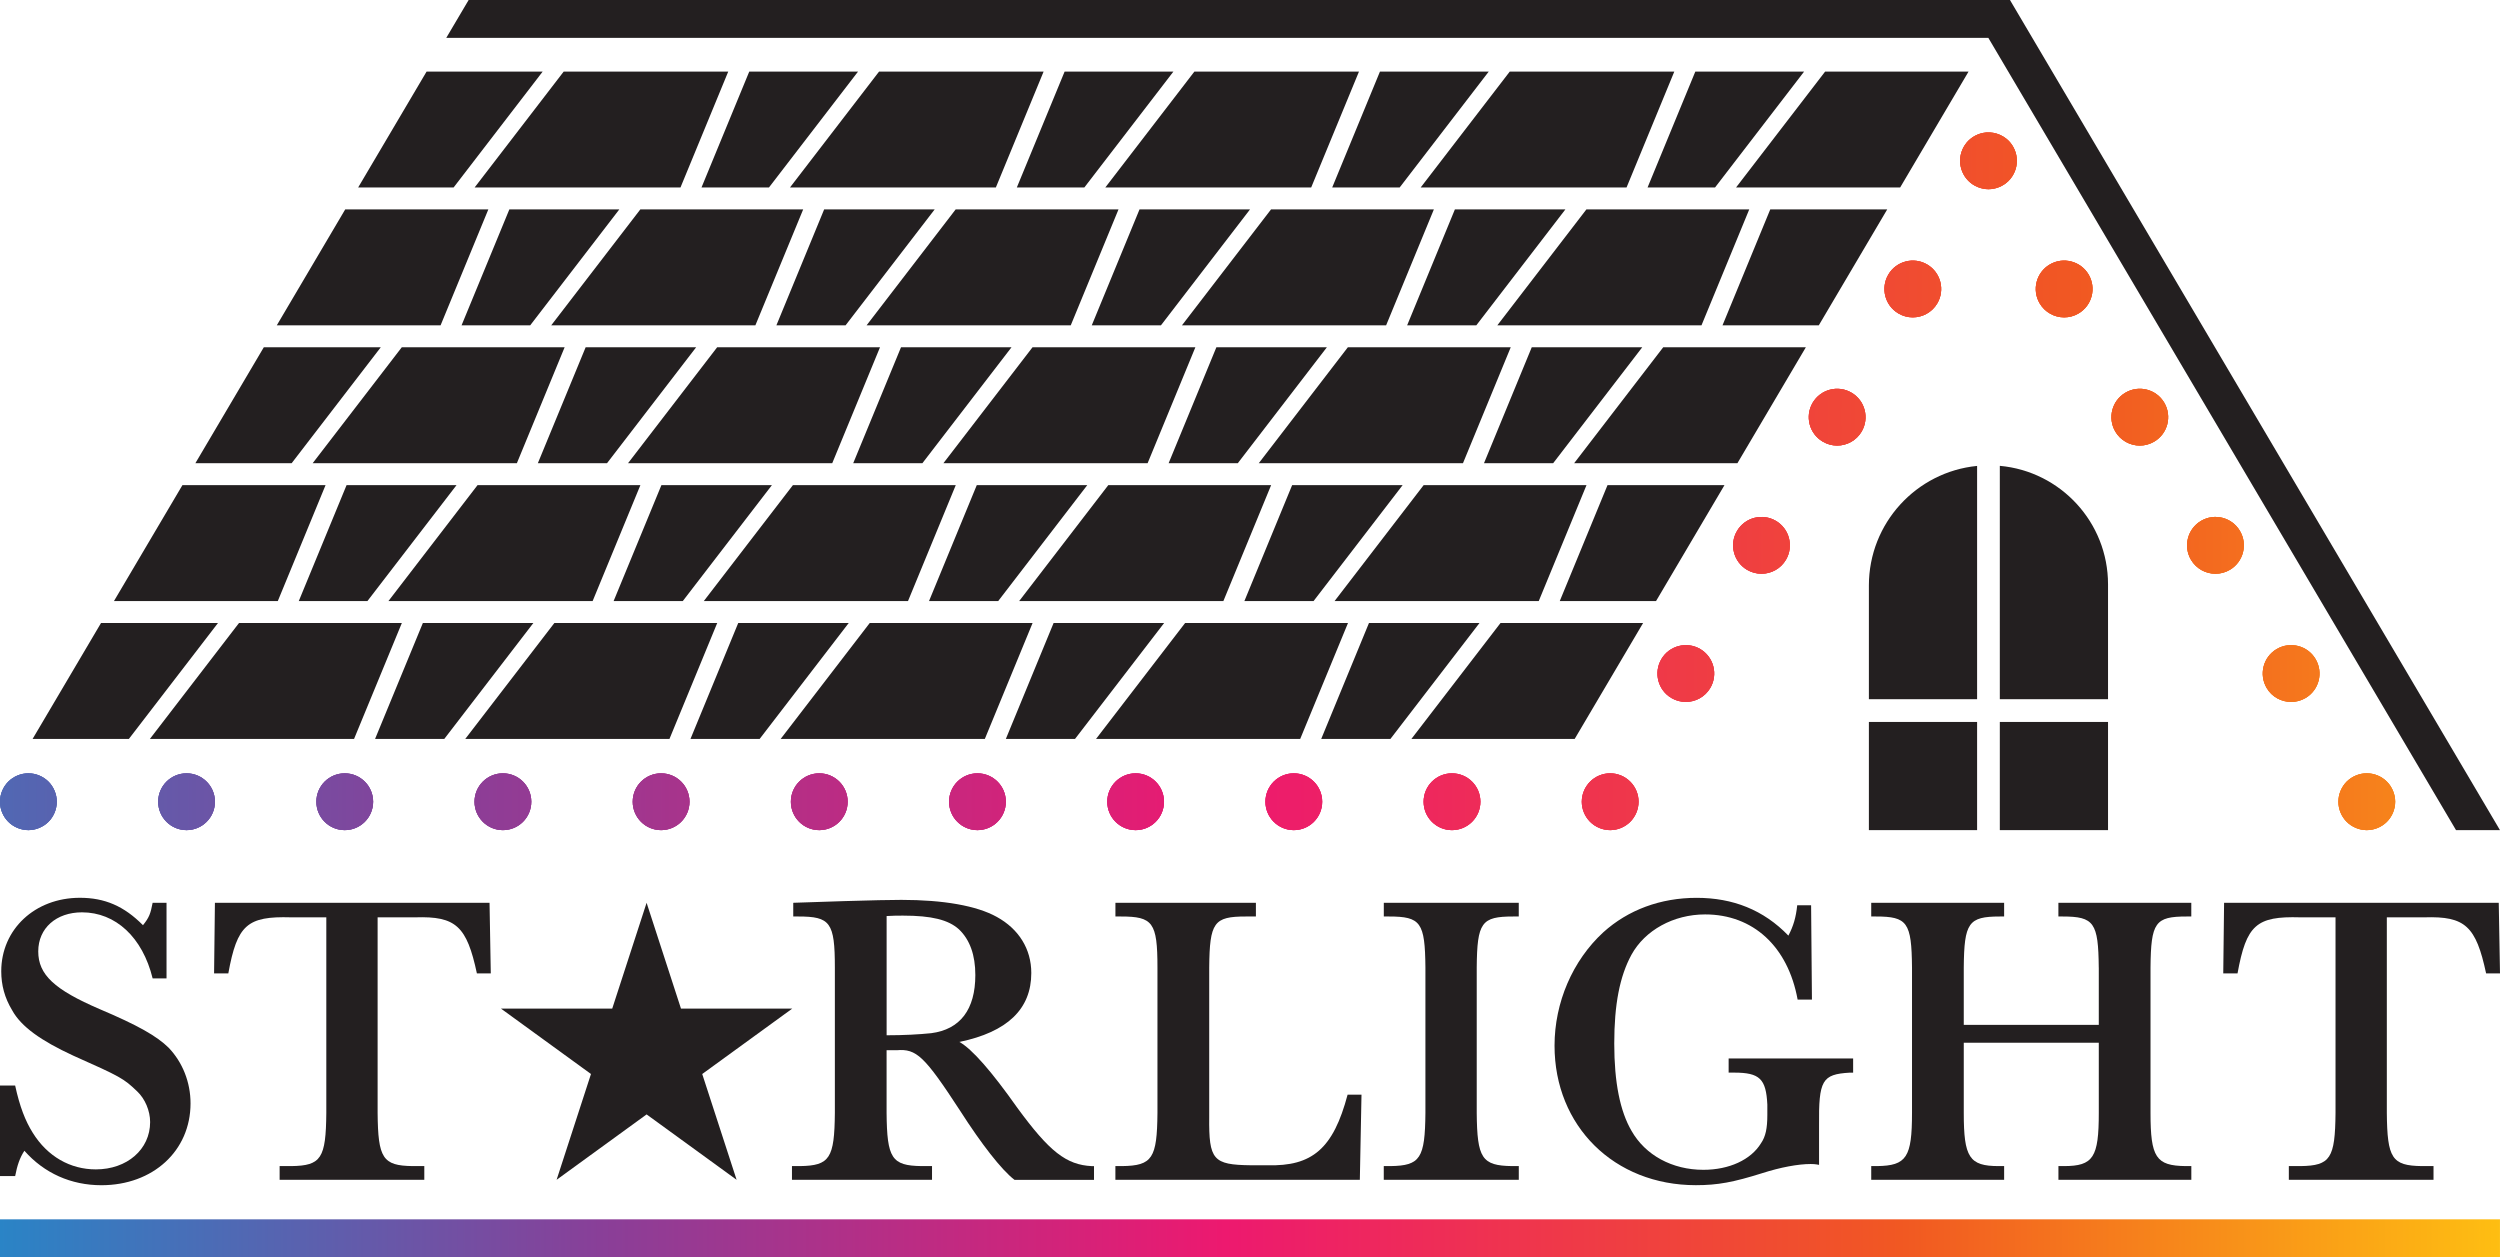 <?xml version="1.0" encoding="UTF-8"?>
<svg id="Black_Colour" data-name="Black + Colour" xmlns="http://www.w3.org/2000/svg" xmlns:xlink="http://www.w3.org/1999/xlink" viewBox="0 0 660.26 331.99">
  <defs>
    <style>
      .cls-1 {
        fill: url(#linear-gradient-2);
      }

      .cls-2 {
        fill: #231f20;
      }

      .cls-3 {
        fill: none;
      }

      .cls-4 {
        fill: url(#linear-gradient);
      }

      .cls-5 {
        clip-path: url(#clippath);
      }
    </style>
    <clipPath id="clippath">
      <path class="cls-3" d="M7.5,219.24c-.49,0-.99-.05-1.47-.15-.48-.1-.95-.24-1.4-.43-.46-.19-.89-.42-1.3-.69-.41-.27-.79-.58-1.14-.93-.34-.34-.66-.73-.93-1.14s-.5-.84-.69-1.29c-.19-.46-.33-.93-.43-1.41-.09-.48-.14-.97-.14-1.46s.05-.98.14-1.47c.1-.48.24-.95.43-1.4.19-.45.42-.89.69-1.3s.59-.79.93-1.14c.35-.34.73-.66,1.14-.93.41-.27.84-.5,1.3-.69.45-.19.92-.33,1.4-.43.97-.19,1.96-.19,2.93,0,.48.1.95.24,1.4.43.46.19.89.42,1.3.69.41.27.79.59,1.14.93.35.35.66.73.93,1.14s.5.85.69,1.3c.19.45.33.92.43,1.4.1.49.15.98.15,1.47s-.05.98-.15,1.46c-.1.48-.24.95-.43,1.41-.19.45-.42.88-.69,1.29s-.58.8-.93,1.14c-.35.35-.73.66-1.14.93-.41.27-.84.5-1.3.69-.45.19-.92.33-1.4.43-.48.1-.97.15-1.46.15ZM383.47,219.24h0c4.15,0,7.51-3.36,7.51-7.5h0c0-4.14-3.36-7.5-7.51-7.5h0c-4.14,0-7.49,3.36-7.49,7.5s3.35,7.5,7.49,7.5ZM341.7,219.24h0c4.14,0,7.5-3.36,7.5-7.5h0c0-4.14-3.36-7.5-7.5-7.5h0c-4.14,0-7.5,3.36-7.5,7.5s3.36,7.5,7.5,7.5ZM299.93,219.24h0c4.14,0,7.49-3.36,7.49-7.5h0c0-4.14-3.35-7.5-7.49-7.5h0c-4.15,0-7.5,3.36-7.5,7.5s3.35,7.5,7.5,7.5ZM258.15,219.24h0c4.14,0,7.5-3.36,7.5-7.5h0c0-4.14-3.36-7.5-7.5-7.5h0c-4.14,0-7.5,3.36-7.5,7.5s3.36,7.5,7.5,7.5ZM216.37,219.24h0c4.15,0,7.5-3.36,7.5-7.5h0c0-4.14-3.35-7.5-7.5-7.5h0c-4.14,0-7.5,3.36-7.5,7.5s3.36,7.5,7.5,7.5ZM174.6,219.24h0c4.14,0,7.5-3.36,7.5-7.5h0c0-4.14-3.36-7.5-7.5-7.5h0c-4.14,0-7.5,3.36-7.5,7.5s3.36,7.5,7.5,7.5ZM132.82,219.24h0c4.15,0,7.5-3.36,7.5-7.5h0c0-4.14-3.35-7.5-7.5-7.5h0c-4.14,0-7.5,3.36-7.5,7.5s3.36,7.5,7.5,7.5ZM91.05,219.24h0c4.14,0,7.5-3.36,7.5-7.5h0c0-4.14-3.36-7.5-7.5-7.5h0c-4.15,0-7.5,3.36-7.5,7.5s3.35,7.5,7.5,7.5ZM49.27,219.24h0c4.14,0,7.5-3.36,7.5-7.5h0c0-4.14-3.36-7.5-7.5-7.5h0c-4.14,0-7.5,3.36-7.5,7.5s3.36,7.5,7.5,7.5ZM430.55,217.04c1.4-1.4,2.2-3.33,2.2-5.3,0-.49-.05-.98-.14-1.47-.1-.48-.25-.95-.43-1.4-.19-.45-.42-.89-.69-1.29-.28-.42-.59-.8-.94-1.14-.34-.35-.73-.66-1.14-.94-.4-.27-.84-.5-1.29-.69-.45-.18-.93-.33-1.4-.43-.97-.19-1.97-.19-2.93,0-.48.1-.96.25-1.41.43-.45.19-.89.42-1.29.69-.41.28-.8.59-1.14.94-.35.34-.66.72-.93,1.14-.28.4-.51.84-.69,1.29-.19.45-.34.92-.43,1.4-.1.49-.15.98-.15,1.47s.05.98.15,1.46c.09.48.24.95.43,1.41.18.45.41.88.69,1.29.27.41.58.79.93,1.14.34.35.73.66,1.14.93.4.27.84.5,1.29.69s.93.33,1.41.43c.48.1.97.15,1.46.15,1.98,0,3.91-.8,5.3-2.2ZM445.23,185.38h0c2.56,0,5.06-1.31,6.46-3.69h0c2.11-3.56.92-8.16-2.64-10.27h0c-3.57-2.1-8.17-.91-10.27,2.65h0c-2.11,3.57-.92,8.17,2.64,10.27,1.2.71,2.51,1.04,3.81,1.04ZM465.21,151.53h0c2.57,0,5.07-1.32,6.46-3.69h0c2.11-3.57.93-8.16-2.64-10.27h0c-3.57-2.1-8.17-.92-10.27,2.65h0c-2.11,3.56-.92,8.16,2.64,10.27,1.2.7,2.51,1.04,3.81,1.04ZM485.19,117.68h0c2.57,0,5.07-1.32,6.47-3.69h0c2.1-3.57.92-8.17-2.65-10.27h0c-3.57-2.11-8.16-.92-10.27,2.64h0c-2.11,3.57-.92,8.17,2.65,10.27,1.19.71,2.51,1.05,3.8,1.05ZM505.17,83.82h0c2.57,0,5.07-1.32,6.47-3.69h0c2.11-3.56.92-8.16-2.65-10.27h0c-3.56-2.1-8.16-.92-10.27,2.65h0c-2.1,3.57-.92,8.16,2.65,10.27,1.2.71,2.51,1.04,3.8,1.04ZM526.63,49.82c.48-.1.95-.24,1.4-.43.46-.19.89-.42,1.3-.69.41-.27.79-.58,1.14-.93.34-.34.66-.73.93-1.14.27-.41.5-.84.69-1.29.19-.46.33-.93.43-1.41.09-.48.14-.97.14-1.46s-.05-.98-.14-1.47c-.1-.48-.24-.95-.43-1.4-.19-.45-.42-.89-.69-1.3-.27-.41-.59-.79-.93-1.14-1.74-1.74-4.34-2.54-6.77-2.05-.48.1-.95.24-1.4.43-.46.19-.89.42-1.3.69-.41.28-.79.59-1.14.93-1.39,1.4-2.2,3.33-2.2,5.31,0,.49.05.98.15,1.46s.24.95.43,1.41c.19.45.42.88.69,1.29.27.41.59.8.93,1.14.35.35.73.66,1.14.93.41.27.84.5,1.3.69.45.19.92.33,1.4.43.48.1.98.15,1.47.15s.98-.05,1.46-.15ZM605.1,185.38h0c1.3,0,2.61-.33,3.81-1.04h0c3.56-2.1,4.75-6.7,2.64-10.27h0c-2.1-3.57-6.7-4.75-10.27-2.65h0c-3.57,2.11-4.75,6.71-2.64,10.28,1.39,2.37,3.89,3.68,6.46,3.68ZM585.12,151.53h0c1.29,0,2.61-.34,3.8-1.04h0c3.57-2.11,4.76-6.71,2.65-10.27h0c-2.1-3.57-6.7-4.76-10.27-2.65h0c-3.57,2.11-4.75,6.7-2.65,10.27,1.4,2.37,3.9,3.69,6.47,3.69ZM565.14,117.68h0c1.29,0,2.6-.34,3.8-1.05h0c3.57-2.1,4.75-6.7,2.65-10.27h0c-2.11-3.57-6.71-4.75-10.27-2.64h0c-3.57,2.1-4.75,6.7-2.65,10.27,1.4,2.37,3.9,3.69,6.47,3.69ZM545.15,83.82h0c1.3,0,2.61-.33,3.81-1.04h0c3.57-2.11,4.75-6.7,2.65-10.27h0c-2.11-3.57-6.71-4.75-10.27-2.65h0c-3.57,2.11-4.76,6.71-2.65,10.27,1.4,2.37,3.9,3.69,6.46,3.69ZM626.54,219.09c.48-.09.95-.24,1.41-.43.45-.18.88-.42,1.29-.69.41-.27.8-.58,1.14-.93.35-.34.66-.73.93-1.14.27-.4.51-.84.69-1.29.19-.46.33-.93.43-1.41.1-.48.15-.97.15-1.46s-.05-.98-.15-1.47c-.1-.48-.24-.95-.43-1.4-.18-.45-.42-.89-.69-1.3-.27-.41-.58-.79-.93-1.14-.34-.34-.73-.66-1.14-.93-.41-.27-.84-.5-1.29-.69-.46-.19-.93-.33-1.41-.43-.96-.19-1.96-.19-2.93,0-.48.1-.95.24-1.4.43-.45.19-.89.42-1.3.69-.41.27-.79.59-1.14.93-.34.35-.66.73-.93,1.14-.27.41-.5.85-.69,1.3-.19.45-.33.92-.43,1.4-.09.49-.14.98-.14,1.47s.05.98.14,1.46c.1.48.24.95.43,1.41.19.45.42.88.69,1.29.27.41.59.8.93,1.14.35.35.73.66,1.14.93.41.27.85.51,1.3.69.45.19.92.34,1.4.43.49.1.98.15,1.47.15s.98-.05,1.46-.15Z"/>
    </clipPath>
    <linearGradient id="linear-gradient" x1="-81.25" y1="185.95" x2="747.35" y2="185.95" gradientUnits="userSpaceOnUse">
      <stop offset="0" stop-color="#2a84c6"/>
      <stop offset=".24" stop-color="#893f98"/>
      <stop offset=".49" stop-color="#ed196f"/>
      <stop offset=".76" stop-color="#f15822"/>
      <stop offset="1" stop-color="#febe12"/>
    </linearGradient>
    <linearGradient id="linear-gradient-2" x1="0" y1="327.01" x2="660.26" y2="327.01" gradientUnits="userSpaceOnUse">
      <stop offset="0" stop-color="#2a84c6"/>
      <stop offset=".24" stop-color="#893f98"/>
      <stop offset=".49" stop-color="#ed196f"/>
      <stop offset=".76" stop-color="#f15822"/>
      <stop offset="1" stop-color="#febe12"/>
    </linearGradient>
  </defs>
  <g class="cls-5">
    <g>
      <rect class="cls-4" x="-81.25" y="-137.49" width="828.61" height="646.89"/>
      <rect class="cls-3" x="-81.25" y="-137.49" width="828.61" height="646.89"/>
      <rect class="cls-4" x="-81.25" y="-137.49" width="828.61" height="646.89"/>
      <rect class="cls-4" x="-81.25" y="-137.49" width="828.61" height="646.89"/>
    </g>
  </g>
  <g>
    <path class="cls-2" d="M0,286.69h4c1.22,5.59,2.67,9.32,4.66,12.5,3.89,6.25,9.89,9.65,16.66,9.65,8.22,0,14.33-5.27,14.33-12.5,0-2.96-1.33-6.14-3.44-8.12-3.55-3.4-4.33-3.84-16.88-9.43-8.55-3.95-13.77-7.68-16.11-11.96-2-3.29-2.89-6.69-2.89-10.31,0-11.08,8.89-19.41,20.77-19.41,6.55,0,11.66,2.19,16.66,7.24,1.67-2.08,2-3.07,2.55-5.92h3.67v19.96h-3.67c-2.67-10.86-9.78-17.44-18.66-17.44-6.78,0-11.55,4.17-11.55,10.31s4.22,10.09,16.22,15.25c10.11,4.28,15.11,7.13,18.22,10.2,3.67,3.84,5.78,9.1,5.78,14.7,0,12.5-9.89,21.61-23.55,21.61-8,0-15.11-3.18-20.33-9.1-1.22,1.86-1.89,3.84-2.44,6.69H0v-23.91Z"/>
    <path class="cls-2" d="M56.54,257.08l.22-18.65h72.53l.33,18.65h-3.67c-2.67-12.5-5.55-15.14-16.22-14.81h-10v51.66c.11,11.96,1.33,13.93,9.22,14.04h3.11v3.62h-38.21v-3.62h3.11c7.89-.11,9.11-2.08,9.22-14.04v-51.66h-9.33c-11.55-.33-14.22,1.97-16.55,14.81h-3.78Z"/>
    <path class="cls-2" d="M267.92,311.59c-3.44-2.63-8.78-9.54-14.33-18.21-9.44-14.48-11.55-16.45-16.77-16.01h-2.67v16.56c.11,11.96,1.33,13.93,9.22,14.04h2.78v3.62h-36.99v-3.62h2.11c7.89-.11,9.11-2.08,9.22-14.04v-38.39c0-11.96-1.22-13.49-9.66-13.49h-1.33v-3.62l13.33-.44c7.66-.22,12-.33,15.22-.33,11.11,0,19.88,1.54,25.21,4.5,5.78,3.18,9.11,8.45,9.11,14.81,0,9.54-6.33,15.58-18.99,18.21,3.33,1.86,8.44,7.68,15.33,17.44,8.44,11.52,12.89,15.03,19.66,15.36h.56v3.62h-20.99ZM234.16,273.42c4.55,0,8.55-.22,11.77-.55,7.66-.99,11.66-6.25,11.66-15.36,0-5.27-1.44-9.32-4.33-12.07-2.78-2.52-7.22-3.62-14.77-3.62-1.56,0-2.44,0-4.33.11v31.48Z"/>
    <path class="cls-2" d="M359.12,311.59h-64.54v-3.62h1.78c8-.11,9.22-2.08,9.33-14.04v-38.39c0-11.96-1.22-13.49-9.66-13.49h-1.44v-3.62h37.1v3.62h-2.67c-8.44,0-9.55,1.54-9.66,13.49v39.49c-.11,11.3,1,12.61,11,12.72h4.33c11.89.33,17.44-4.39,21.22-18.65h3.67l-.44,22.49Z"/>
    <path class="cls-2" d="M365.45,238.43h35.66v3.62h-1.44c-8.44,0-9.55,1.54-9.66,13.49v38.39c.11,11.96,1.33,13.93,9.33,14.04h1.78v3.62h-35.66v-3.62h1.78c7.89-.11,9.11-2.08,9.22-14.04v-38.39c-.11-11.96-1.22-13.49-9.66-13.49h-1.33v-3.62Z"/>
    <path class="cls-2" d="M489.42,279.56v3.73h-.89c-7.33.44-8.22,1.97-8.11,14.04v10.31c-1.11-.22-1.78-.22-2.22-.22-3.33,0-8,.88-12.77,2.41-7.66,2.41-11.77,3.18-17.55,3.18-21.55,0-37.32-15.58-37.32-36.85,0-11.41,4.78-22.49,12.88-29.94,6.55-5.92,15.11-9.1,24.66-9.1s17.66,3.18,24.22,9.98c1.33-2.52,2-4.83,2.33-8.01h3.67l.22,24.9h-3.78c-2.56-14.04-11.77-22.49-24.44-22.49-8.33,0-15.88,4.17-19.44,10.64-3.11,5.7-4.55,13.16-4.55,23.47s1.55,17.88,4.55,23.03c3.67,6.47,10.77,10.31,18.99,10.31,6.78,0,12.55-2.63,15.22-7.02,1.22-1.76,1.67-3.95,1.67-7.46v-2.74c-.33-6.8-2-8.45-8.78-8.45h-1.44v-3.73h32.88Z"/>
    <path class="cls-2" d="M554.29,255.54c-.11-11.85-1.22-13.49-9.55-13.49h-1.11v-3.62h35.1v3.62h-1.22c-8.33,0-9.44,1.54-9.55,13.49v38.39c0,11.74,1.44,13.93,9.22,14.04h1.56v3.62h-35.1v-3.62h1.44c7.78,0,9.22-2.3,9.22-14.04v-18.54h-35.66v18.54c0,11.74,1.44,14.04,9.22,14.04h1.44v3.62h-35.1v-3.62h1.55c7.78-.11,9.22-2.3,9.22-14.04v-38.39c-.11-11.96-1.22-13.49-9.55-13.49h-1.22v-3.62h35.1v3.62h-1.11c-8.33,0-9.44,1.64-9.55,13.49v15.14h35.66v-15.14Z"/>
    <path class="cls-2" d="M587.17,257.08l.22-18.65h72.54l.33,18.65h-3.67c-2.67-12.5-5.55-15.14-16.22-14.81h-10v51.66c.11,11.96,1.33,13.93,9.22,14.04h3.11v3.62h-38.21v-3.62h3.11c7.89-.11,9.11-2.08,9.22-14.04v-51.66h-9.33c-11.55-.33-14.22,1.97-16.55,14.81h-3.78Z"/>
  </g>
  <polygon class="cls-2" points="170.77 238.43 179.85 266.38 209.23 266.38 185.46 283.65 194.54 311.59 170.77 294.32 147 311.59 156.08 283.65 132.31 266.38 161.69 266.38 170.77 238.43"/>
  <rect class="cls-1" x="0" y="322.03" width="660.25" height="9.96"/>
  <g>
    <path class="cls-2" d="M528.16,184.67h28.58v-30.34c0-16.4-12.56-29.86-28.58-31.3v61.64Z"/>
    <path class="cls-2" d="M522.16,184.67v-61.62c-16.05,1.58-28.58,15.12-28.58,31.58v30.04h28.58Z"/>
    <rect class="cls-2" x="528.16" y="190.67" width="28.58" height="28.57"/>
    <rect class="cls-2" x="493.58" y="190.67" width="28.58" height="28.57"/>
  </g>
  <g>
    <polygon class="cls-2" points="232.41 91.72 189.4 91.72 165.87 122.33 219.8 122.33 232.41 91.72"/>
    <polygon class="cls-2" points="398.99 91.72 355.97 91.72 332.45 122.33 386.38 122.33 398.99 91.72"/>
    <polygon class="cls-2" points="263.63 158.74 287.15 128.13 257.97 128.13 245.36 158.74 263.63 158.74"/>
    <polygon class="cls-2" points="180.33 158.74 203.86 128.13 174.68 128.13 162.06 158.74 180.33 158.74"/>
    <polygon class="cls-2" points="315.7 91.72 272.69 91.72 249.16 122.33 303.09 122.33 315.7 91.72"/>
    <polygon class="cls-2" points="346.92 158.74 370.44 128.13 341.26 128.13 328.65 158.74 346.92 158.74"/>
    <polygon class="cls-2" points="160.32 122.33 183.85 91.72 154.67 91.72 142.05 122.33 160.32 122.33"/>
    <polygon class="cls-2" points="243.61 122.33 267.14 91.72 237.96 91.72 225.34 122.33 243.61 122.33"/>
    <polygon class="cls-2" points="295.4 55.31 252.39 55.31 228.87 85.92 282.79 85.92 295.4 55.31"/>
    <polygon class="cls-2" points="252.42 128.13 209.41 128.13 185.88 158.74 239.81 158.74 252.42 128.13"/>
    <polygon class="cls-2" points="102.59 158.74 156.52 158.74 169.13 128.13 126.12 128.13 102.59 158.74"/>
    <polygon class="cls-2" points="212.12 55.31 169.11 55.31 145.58 85.92 199.5 85.92 212.12 55.31"/>
    <polygon class="cls-2" points="246.85 55.31 217.66 55.31 205.05 85.92 223.32 85.92 246.85 55.31"/>
    <polygon class="cls-2" points="100.56 91.72 69.67 91.72 51.6 122.33 77.03 122.33 100.56 91.72"/>
    <polygon class="cls-2" points="128.97 55.31 91.17 55.31 73.1 85.92 116.36 85.92 128.97 55.31"/>
    <polygon class="cls-2" points="85.98 128.13 48.18 128.13 30.1 158.74 73.37 158.74 85.98 128.13"/>
    <polygon class="cls-2" points="143.32 18.91 112.66 18.91 94.59 49.51 119.8 49.51 143.32 18.91"/>
    <polygon class="cls-2" points="330.13 55.31 300.95 55.31 288.34 85.92 306.61 85.92 330.13 55.31"/>
    <polygon class="cls-2" points="442.19 18.91 398.73 18.91 375.21 49.51 429.58 49.51 442.19 18.91"/>
    <polygon class="cls-2" points="57.57 164.54 26.68 164.54 8.61 195.15 34.04 195.15 57.57 164.54"/>
    <polygon class="cls-2" points="452.95 49.51 476.47 18.91 447.74 18.91 435.13 49.51 452.95 49.51"/>
    <polygon class="cls-2" points="372.76 195.15 415.88 195.15 433.95 164.54 396.29 164.54 372.76 195.15"/>
    <polygon class="cls-2" points="454.92 85.92 480.35 85.92 498.42 55.31 467.53 55.31 454.92 85.92"/>
    <polygon class="cls-2" points="415.74 122.33 458.86 122.33 476.93 91.72 439.26 91.72 415.74 122.33"/>
    <polygon class="cls-2" points="411.94 158.74 437.37 158.74 455.44 128.13 424.55 128.13 411.94 158.74"/>
    <polygon class="cls-2" points="99.06 195.15 117.34 195.15 140.86 164.54 111.68 164.54 99.06 195.15"/>
    <polygon class="cls-2" points="229.7 164.54 206.18 195.15 260.1 195.15 272.71 164.54 229.7 164.54"/>
    <polygon class="cls-2" points="182.36 195.15 200.63 195.15 224.15 164.54 194.97 164.54 182.36 195.15"/>
    <polygon class="cls-2" points="97.04 158.74 120.57 128.13 91.53 128.13 78.91 158.74 97.04 158.74"/>
    <polygon class="cls-2" points="265.65 195.15 283.92 195.15 307.45 164.54 278.26 164.54 265.65 195.15"/>
    <polygon class="cls-2" points="146.41 164.54 122.88 195.15 176.81 195.15 189.42 164.54 146.41 164.54"/>
    <polygon class="cls-2" points="63.12 164.54 39.59 195.15 93.51 195.15 106.13 164.54 63.12 164.54"/>
    <polygon class="cls-2" points="378.69 55.31 335.68 55.31 312.16 85.92 366.08 85.92 378.69 55.31"/>
    <polygon class="cls-2" points="395.45 85.92 449.37 85.92 461.98 55.31 418.97 55.31 395.45 85.92"/>
    <polygon class="cls-2" points="482.02 18.91 458.5 49.51 501.84 49.51 519.9 18.91 482.02 18.91"/>
    <polygon class="cls-2" points="348.94 195.15 367.22 195.15 390.74 164.54 361.55 164.54 348.94 195.15"/>
    <polygon class="cls-2" points="352.47 158.74 406.39 158.74 419 128.13 375.99 128.13 352.47 158.74"/>
    <polygon class="cls-2" points="433.72 91.72 404.54 91.72 391.93 122.33 410.2 122.33 433.72 91.72"/>
    <polygon class="cls-2" points="312.99 164.54 289.47 195.15 343.39 195.15 356.01 164.54 312.99 164.54"/>
    <polygon class="cls-2" points="369.66 49.51 393.18 18.91 364.45 18.91 351.84 49.51 369.66 49.51"/>
    <polygon class="cls-2" points="335.71 128.13 292.7 128.13 269.17 158.74 323.1 158.74 335.71 128.13"/>
    <polygon class="cls-2" points="371.63 85.92 389.9 85.92 413.42 55.31 384.24 55.31 371.63 85.92"/>
    <polygon class="cls-2" points="326.91 122.33 350.43 91.72 321.25 91.72 308.64 122.33 326.91 122.33"/>
    <polygon class="cls-2" points="149.12 91.72 106.11 91.72 82.58 122.33 136.51 122.33 149.12 91.72"/>
    <polygon class="cls-2" points="358.91 18.91 315.44 18.91 291.92 49.51 346.29 49.51 358.91 18.91"/>
    <polygon class="cls-2" points="192.33 18.91 148.87 18.91 125.35 49.51 179.72 49.51 192.33 18.91"/>
    <polygon class="cls-2" points="140.03 85.92 163.56 55.31 134.52 55.31 121.9 85.92 140.03 85.92"/>
    <polygon class="cls-2" points="203.09 49.51 226.61 18.91 197.88 18.91 185.27 49.51 203.09 49.51"/>
    <polygon class="cls-2" points="275.62 18.91 232.16 18.91 208.64 49.51 263.01 49.51 275.62 18.91"/>
    <polygon class="cls-2" points="286.38 49.51 309.9 18.91 281.17 18.91 268.55 49.51 286.38 49.51"/>
  </g>
  <polygon class="cls-2" points="660.26 219.25 648.65 219.25 525.13 10 117.86 10 123.77 0 530.84 0 660.26 219.25"/>
</svg>